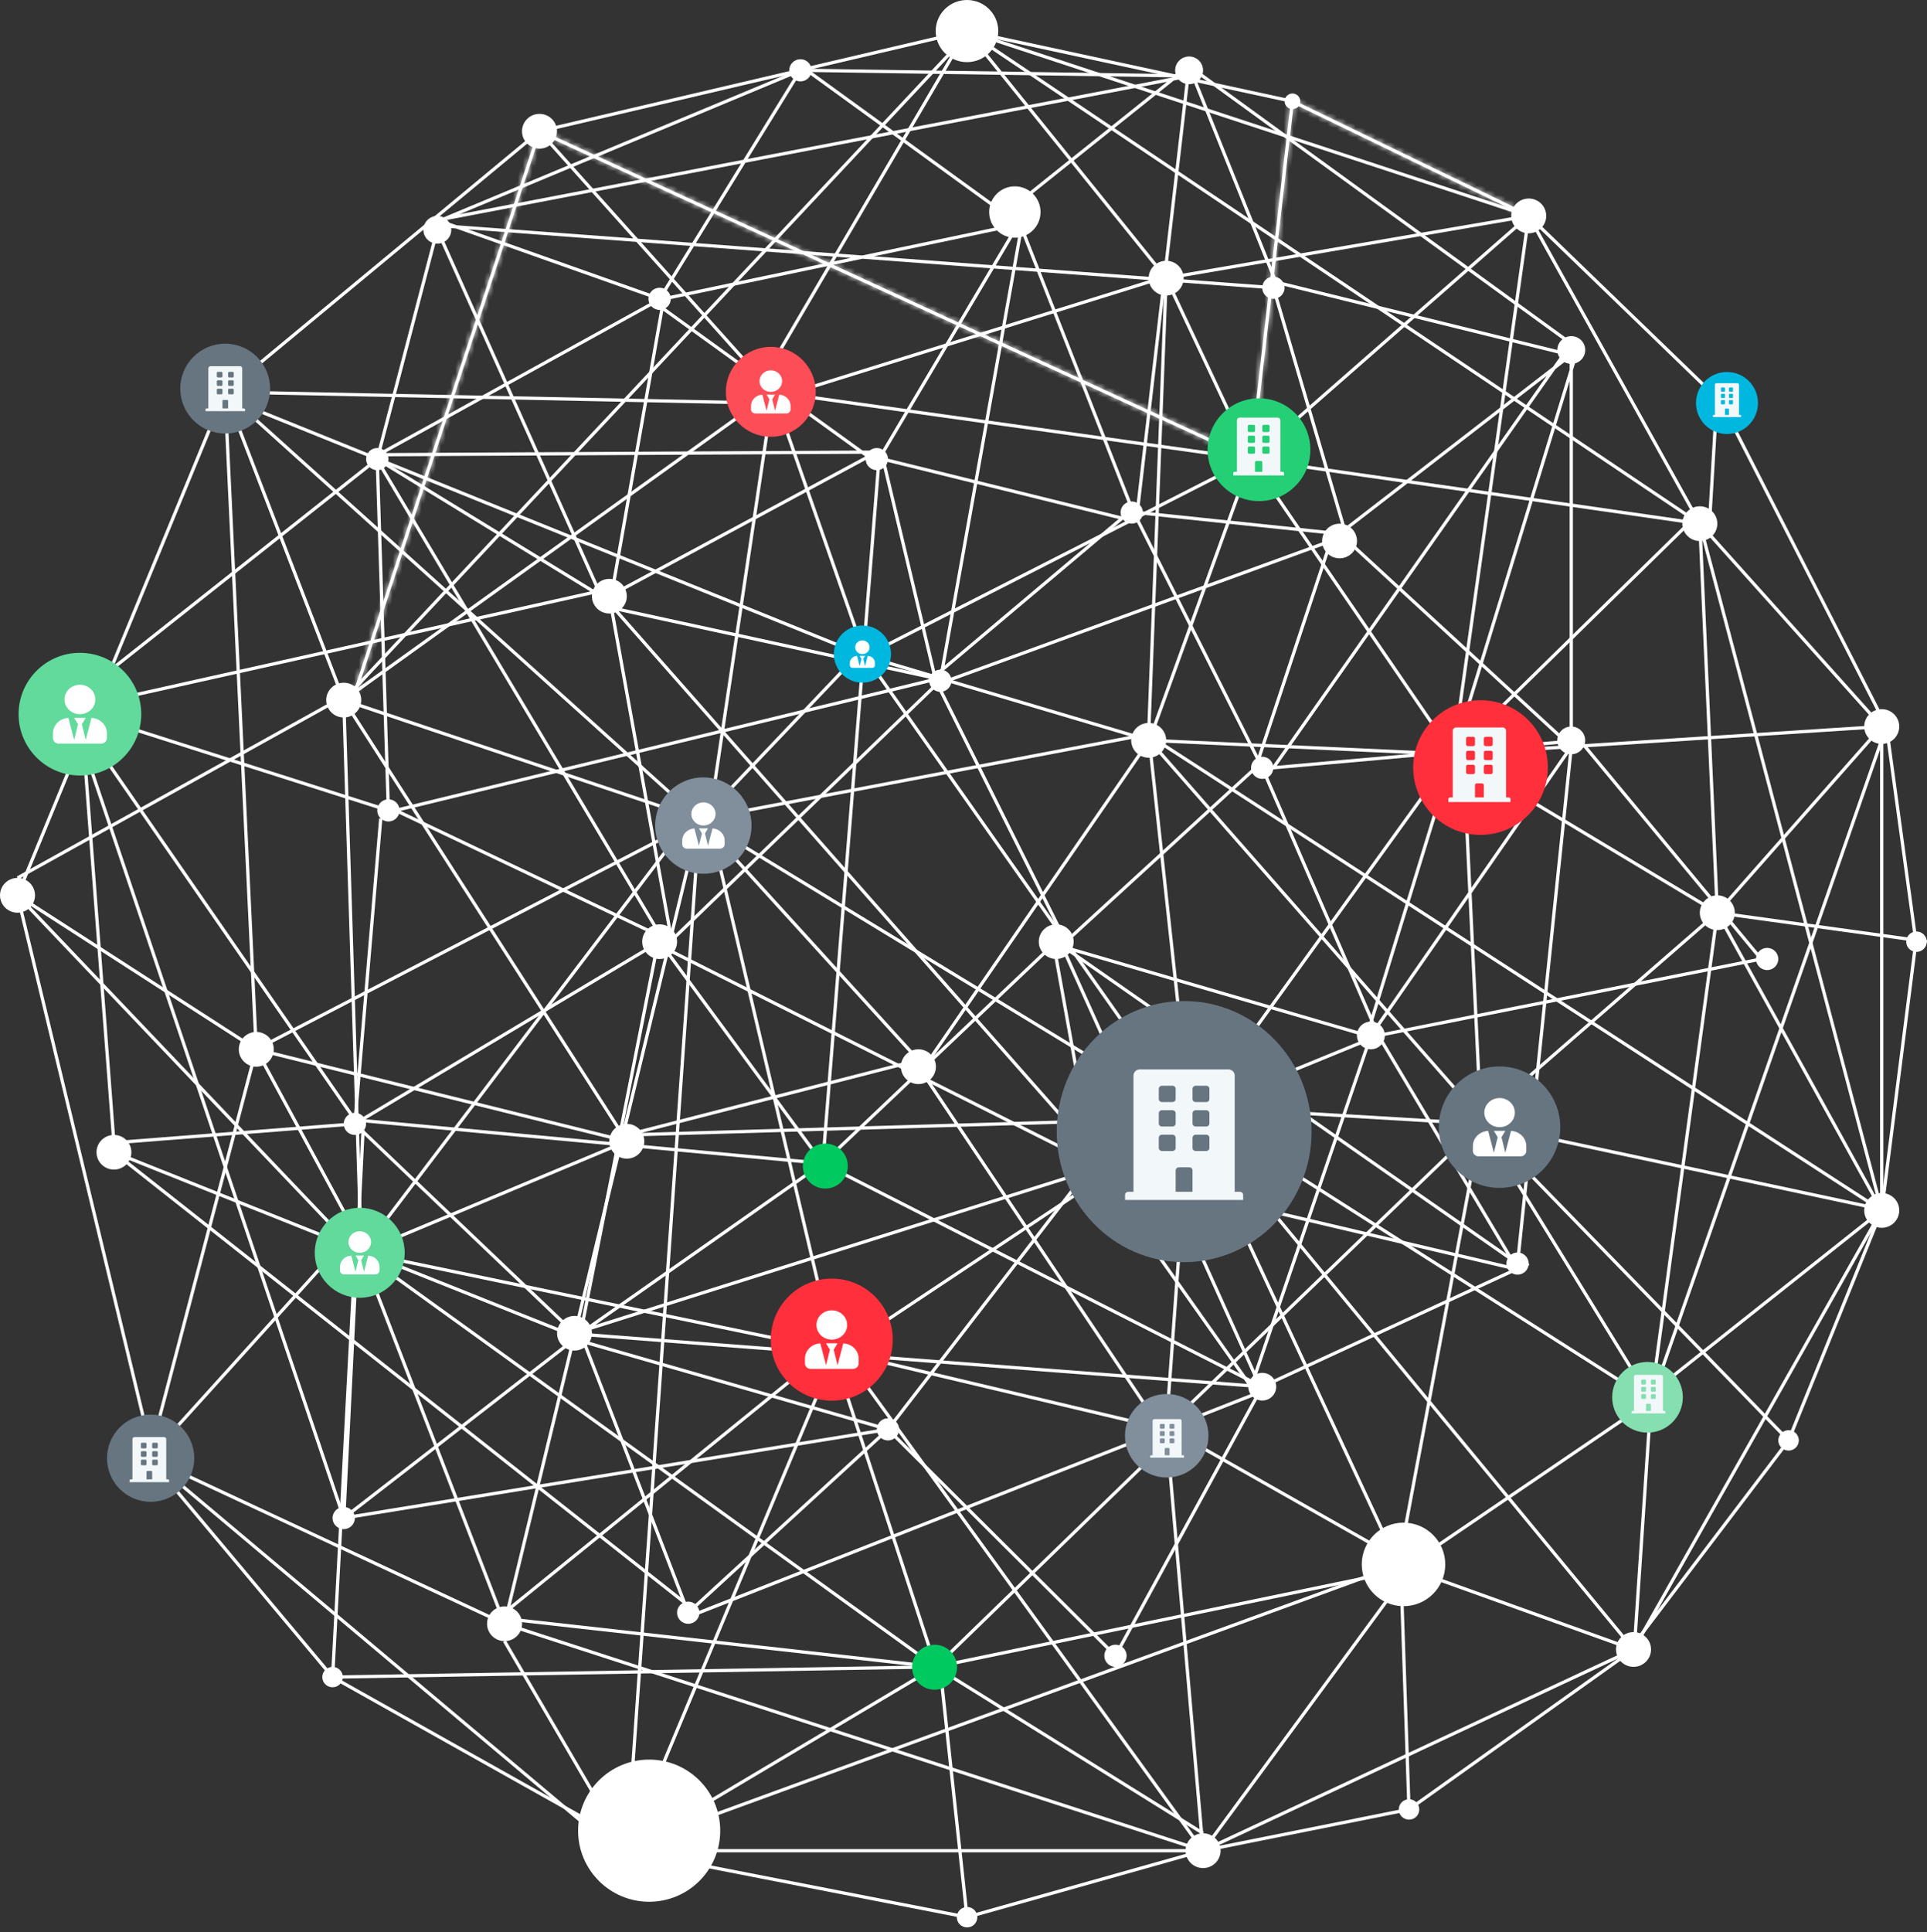 <svg width="400" height="401" viewBox="0 0 400 401" fill="none" xmlns="http://www.w3.org/2000/svg">
<rect x="0" y="0" width="400" height="401" fill="#333333" stroke="none"/>
<path d="M130.113 123.732C130.113 125.716 128.493 127.328 126.492 127.328C124.495 127.328 122.871 125.716 122.871 123.732C122.871 121.745 124.495 120.137 126.492 120.137C128.493 120.137 130.113 121.745 130.113 123.732Z" fill="white"/>
<path d="M140.546 195.432C140.546 197.415 138.923 199.027 136.925 199.027C134.924 199.027 133.305 197.415 133.305 195.432C133.305 193.444 134.924 191.836 136.925 191.836C138.923 191.836 140.546 193.444 140.546 195.432Z" fill="white"/>
<path d="M197.507 141.277C197.507 142.547 196.471 143.576 195.191 143.576C193.912 143.576 192.871 142.547 192.871 141.277C192.871 140.006 193.912 138.977 195.191 138.977C196.471 138.977 197.507 140.006 197.507 141.277Z" fill="white"/>
<path d="M213.96 44.666C213.96 46.653 212.341 48.261 210.339 48.261C208.342 48.261 206.719 46.653 206.719 44.666C206.719 42.682 208.342 41.074 210.339 41.074C212.341 41.074 213.96 42.682 213.96 44.666Z" fill="white"/>
<path d="M139.238 62.015C139.238 63.286 138.201 64.319 136.922 64.319C135.638 64.319 134.602 63.286 134.602 62.015C134.602 60.744 135.638 59.715 136.922 59.715C138.201 59.715 139.238 60.744 139.238 62.015Z" fill="white"/>
<path d="M82.941 168.187C82.941 169.458 81.904 170.487 80.625 170.487C79.341 170.487 78.305 169.458 78.305 168.187C78.305 166.916 79.341 165.883 80.625 165.883C81.904 165.883 82.941 166.916 82.941 168.187Z" fill="white"/>
<path d="M80.628 95.276C80.628 96.547 79.588 97.581 78.308 97.581C77.028 97.581 75.992 96.547 75.992 95.276C75.992 94.006 77.028 92.977 78.308 92.977C79.588 92.977 80.628 94.006 80.628 95.276Z" fill="white"/>
<path d="M229.226 241.433C229.226 242.708 228.189 243.737 226.91 243.737C225.63 243.737 224.594 242.708 224.594 241.433C224.594 240.162 225.63 239.133 226.91 239.133C228.189 239.133 229.226 240.162 229.226 241.433Z" fill="white"/>
<path d="M222.867 195.432C222.867 197.415 221.247 199.027 219.246 199.027C217.249 199.027 215.625 197.415 215.625 195.432C215.625 193.444 217.249 191.836 219.246 191.836C221.247 191.836 222.867 193.444 222.867 195.432Z" fill="white"/>
<path d="M122.874 276.693C122.874 278.677 121.255 280.289 119.254 280.289C117.256 280.289 115.633 278.677 115.633 276.693C115.633 274.71 117.256 273.098 119.254 273.098C121.255 273.098 122.874 274.71 122.874 276.693Z" fill="white"/>
<path d="M27.273 239.135C27.273 241.118 25.649 242.731 23.652 242.731C21.651 242.731 20.031 241.118 20.031 239.135C20.031 237.152 21.651 235.539 23.652 235.539C25.649 235.539 27.273 237.152 27.273 239.135Z" fill="white"/>
<path d="M18.312 147.186C18.312 149.169 16.692 150.777 14.691 150.777C12.69 150.777 11.07 149.169 11.07 147.186C11.07 145.198 12.69 143.59 14.691 143.59C16.692 143.59 18.312 145.198 18.312 147.186Z" fill="white"/>
<path d="M281.679 112.275C281.679 114.263 280.059 115.871 278.058 115.871C276.057 115.871 274.438 114.263 274.438 112.275C274.438 110.288 276.057 108.684 278.058 108.684C280.059 108.684 281.679 110.288 281.679 112.275Z" fill="white"/>
<path d="M75.984 233.245C75.984 234.516 74.947 235.545 73.664 235.545C72.384 235.545 71.348 234.516 71.348 233.245C71.348 231.974 72.384 230.945 73.664 230.945C74.947 230.945 75.984 231.974 75.984 233.245Z" fill="white"/>
<path d="M73.663 315.05C73.663 316.321 72.627 317.35 71.347 317.35C70.068 317.35 69.027 316.321 69.027 315.05C69.027 313.779 70.068 312.75 71.347 312.75C72.627 312.75 73.663 313.779 73.663 315.05Z" fill="white"/>
<path d="M173.097 241.433C173.097 242.708 172.057 243.737 170.777 243.737C169.497 243.737 168.461 242.708 168.461 241.433C168.461 240.162 169.497 239.133 170.777 239.133C172.057 239.133 173.097 240.162 173.097 241.433Z" fill="white"/>
<path d="M186.64 296.644C186.64 297.914 185.604 298.944 184.324 298.944C183.04 298.944 182.004 297.914 182.004 296.644C182.004 295.373 183.04 294.344 184.324 294.344C185.604 294.344 186.64 295.373 186.64 296.644Z" fill="white"/>
<path d="M184.327 95.276C184.327 96.547 183.291 97.581 182.007 97.581C180.728 97.581 179.691 96.547 179.691 95.276C179.691 94.006 180.728 92.977 182.007 92.977C183.291 92.977 184.327 94.006 184.327 95.276Z" fill="white"/>
<path d="M264.319 159.347C264.319 160.622 263.283 161.647 262.003 161.647C260.724 161.647 259.688 160.622 259.688 159.347C259.688 158.076 260.724 157.047 262.003 157.047C263.283 157.047 264.319 158.076 264.319 159.347Z" fill="white"/>
<path d="M237.238 106.37C237.238 107.641 236.201 108.674 234.922 108.674C233.638 108.674 232.602 107.641 232.602 106.37C232.602 105.099 233.638 104.07 234.922 104.07C236.201 104.07 237.238 105.099 237.238 106.37Z" fill="white"/>
<path d="M266.644 59.718C266.644 60.989 265.608 62.018 264.324 62.018C263.044 62.018 262.008 60.989 262.008 59.718C262.008 58.447 263.044 57.418 264.324 57.418C265.608 57.418 266.644 58.447 266.644 59.718Z" fill="white"/>
<path d="M168.464 14.593C168.464 15.86 167.428 16.893 166.148 16.893C164.869 16.893 163.828 15.86 163.828 14.593C163.828 13.318 164.869 12.289 166.148 12.289C167.428 12.289 168.464 13.318 168.464 14.593Z" fill="white"/>
<path d="M93.677 47.691C93.677 49.279 92.38 50.566 90.782 50.566C89.179 50.566 87.883 49.279 87.883 47.691C87.883 46.104 89.179 44.816 90.782 44.816C92.38 44.816 93.677 46.104 93.677 47.691Z" fill="white"/>
<path d="M287.458 214.891C287.458 216.478 286.162 217.766 284.559 217.766C282.96 217.766 281.664 216.478 281.664 214.891C281.664 213.303 282.96 212.016 284.559 212.016C286.162 212.016 287.458 213.303 287.458 214.891Z" fill="white"/>
<path d="M329.048 153.66C329.048 155.248 327.751 156.535 326.153 156.535C324.555 156.535 323.254 155.248 323.254 153.66C323.254 152.073 324.555 150.781 326.153 150.781C327.751 150.781 329.048 152.073 329.048 153.66Z" fill="white"/>
<path d="M329.059 72.637C329.059 74.228 327.763 75.516 326.164 75.516C324.566 75.516 323.27 74.228 323.27 72.637C323.27 71.049 324.566 69.762 326.164 69.762C327.763 69.762 329.059 71.049 329.059 72.637Z" fill="white"/>
<path d="M249.728 14.602C249.728 16.185 248.431 17.473 246.833 17.473C245.234 17.473 243.934 16.185 243.934 14.602C243.934 13.01 245.234 11.723 246.833 11.723C248.431 11.723 249.728 13.01 249.728 14.602Z" fill="white"/>
<path d="M264.911 287.793C264.911 289.381 263.615 290.664 262.016 290.664C260.418 290.664 259.117 289.381 259.117 287.793C259.117 286.202 260.418 284.914 262.016 284.914C263.615 284.914 264.911 286.202 264.911 287.793Z" fill="white"/>
<path d="M145.175 334.691C145.175 335.966 144.135 336.995 142.855 336.995C141.575 336.995 140.539 335.966 140.539 334.691C140.539 333.42 141.575 332.391 142.855 332.391C144.135 332.391 145.175 333.42 145.175 334.691Z" fill="white"/>
<path d="M317.324 262.237C317.324 263.508 316.283 264.537 315.008 264.537C313.724 264.537 312.688 263.508 312.688 262.237C312.688 260.967 313.724 259.938 315.008 259.938C316.283 259.938 317.324 260.967 317.324 262.237Z" fill="white"/>
<path d="M233.863 343.632C233.863 344.903 232.826 345.932 231.547 345.932C230.263 345.932 229.227 344.903 229.227 343.632C229.227 342.361 230.263 341.332 231.547 341.332C232.826 341.332 233.863 342.361 233.863 343.632Z" fill="white"/>
<path d="M369.132 199.027C369.132 200.298 368.096 201.327 366.816 201.327C365.537 201.327 364.496 200.298 364.496 199.027C364.496 197.756 365.537 196.723 366.816 196.723C368.096 196.723 369.132 197.756 369.132 199.027Z" fill="white"/>
<path d="M245.288 15.4L246.295 15.417L246.4 14.513L245.288 15.4ZM168.556 14.95L185.441 27.188L243.354 16.084L243.396 16.046L168.556 14.95ZM166.656 14.404L155.209 32.987L184.535 27.367L166.656 14.404ZM165.301 15.313L95.39 44.458L154.307 33.158L165.301 15.313ZM186.191 27.733L211.092 45.783L209.93 42.821L242.226 16.988L186.191 27.733ZM90.642 46.441L92.211 46.554L91.212 46.204L90.642 46.441ZM94.774 46.75L143.69 50.391L153.824 33.938L92.345 45.729L92.139 45.816L94.774 46.75ZM144.449 50.45L178.981 53.02L210.731 46.354L185.281 27.908L154.73 33.767L144.449 50.45ZM181.397 53.2L205.932 55.029L210.664 47.054L181.397 53.2ZM206.692 55.087L210.215 55.35L211.667 47.241L211.537 46.912L206.692 55.087ZM210.895 55.4L214.989 55.704L212.136 48.446L210.895 55.4ZM215.74 55.758L241.387 57.67L246.198 16.225L243.648 16.713L210.744 43.033L211.662 45.375L212.174 44.504L212.803 44.737L212.367 47.171L215.74 55.758ZM97.19 47.604L136.776 61.608L143.291 51.037L97.19 47.604ZM144.05 51.096L137.494 61.733L137.708 61.687L176.602 53.52L144.05 51.096ZM265.096 58.275L324.595 72.962L325.69 71.404L247.583 14.7L265.096 58.275ZM326.496 73.787V74.541L326.798 73.554L326.496 73.787ZM324.885 73.729L324.193 74.712L325.325 73.837L324.885 73.729ZM90.894 47.133L105.261 79.249L135.87 62.35L137.204 63.308L137.477 61.758L137.066 62.429L94.631 47.412L90.894 47.133ZM90.856 48.704L79.06 93.707L104.661 79.579L90.856 48.704ZM137.687 64.487L132.527 93.749L177.915 93.512L137.687 64.487ZM105.533 79.866L111.796 93.857L131.839 93.753L137.074 64.049L135.82 63.145L105.533 79.866ZM104.938 80.195L79.882 94.024L111.054 93.862L104.938 80.195ZM179.987 94.174L180.268 94.378L180.654 94.17L179.987 94.174ZM180.877 94.816L181.9 95.553L205.551 55.679L179.023 53.7L138.073 62.304L137.817 63.754L179.06 93.507L182.001 93.491L182.164 94.124L180.877 94.816ZM183.083 94.882L202.291 99.628L210.094 56.016L206.306 55.733L183.083 94.882ZM216.012 56.458L235.241 105.395L235.732 106.366V106.336L241.307 58.341L216.012 56.458ZM242.062 57.721L264.588 59.4L264.651 59.625L279.279 109.399L322.385 76.108L324.18 73.554L264.597 58.845L264.53 58.687L247.012 15.1L242.062 57.721ZM236.445 106.074L277.945 110.428L278.7 109.841L264.064 60.037L241.987 58.391L236.445 106.074ZM280.067 112.086L290.416 121.611L321.076 77.974L279.48 110.095L280.067 112.086ZM78.687 95.128L123.483 122.54L123.844 122.461L111.356 94.537L78.8 94.707L78.687 95.128ZM132.41 94.424L127.397 122.861L179.61 94.732L178.842 94.178L132.41 94.424ZM124.616 122.515L126.26 124.386L126.113 123.557L126.633 123.274L131.718 94.428L112.094 94.532L124.616 122.515ZM79.127 96.187L98.192 128.186L122.535 122.753L79.127 96.187ZM78.687 96.766L79.815 132.294L97.5 128.344L78.687 96.766ZM290.919 122.074L307.275 137.123L325.816 76.749V74.312L322.88 76.579L290.919 122.074ZM202.832 100.453L196.091 138.132L232.204 107.711L202.832 100.453ZM183.758 95.745L194.229 139.698L195.282 138.811L202.174 100.291L183.758 95.745ZM127.653 125.965L193.532 140.282L193.65 140.186L182.924 95.157L182.106 96.537L180.218 95.174L127.246 123.707L127.04 124.878L127.128 125.374L127.653 125.965ZM194.417 140.478L194.963 140.594L195.093 139.853L194.405 140.432L194.417 140.478ZM195.626 140.736L196.557 140.94L243.728 123.757L234.621 105.666L215.266 56.4L210.773 56.066L202.95 99.791L233.656 107.378L195.907 139.169L195.626 140.736ZM16.926 144.273L17.081 146.307L79.14 132.444L77.982 95.966L16.926 144.273ZM15.974 147.24L16.482 147.407L16.461 147.136L15.974 147.24ZM128.404 126.819L150.02 151.348L192.706 140.982L192.886 140.832L128.404 126.819ZM307.824 137.632L325.149 153.569L325.816 153.511V79.058L307.824 137.632ZM127.363 126.657L132.598 155.582L149.273 151.527L127.363 126.657ZM307.606 138.348L302.304 155.607L324.239 153.648L307.606 138.348ZM244.671 124.132L261.124 156.827L275.709 112.828L244.671 124.132ZM290.529 122.628L265.021 158.936L301.574 155.673L307.053 137.84L290.529 122.628ZM98.558 128.799L116.801 159.419L131.936 155.744L126.629 126.436L126.096 126.315L126.256 125.407L125.543 124.59L123.361 123.257L98.558 128.799ZM17.182 147.628L80.26 167.719L79.161 133.132L17.132 146.986L17.182 147.628ZM150.523 151.923L165.763 169.223L194.145 141.819L193.931 141.369L193.855 141.04L193.717 141.011L193.021 141.598L192.945 141.619L150.523 151.923ZM83.137 168.29L136.374 193.594L116.474 160.19L83.137 168.29ZM132.716 156.244L139.629 194.456L165.276 169.694L149.776 152.098L132.716 156.244ZM137.238 194.002L139.012 194.844L132.057 156.407L117.161 160.023L137.28 193.789L137.238 194.002ZM194.971 141.961L221.344 194.881L260.356 159.148L260.826 157.736L244.03 124.365L196.607 141.64L195.504 141.403L195.496 141.457L194.971 141.961ZM137.037 195.018L137.871 196.152L138.635 195.414L137.104 194.685L137.037 195.018ZM261.556 157.686L262.315 159.186L284.673 210.706L301.36 156.369L263.632 159.736L290.026 122.17L279.467 112.457L278.905 110.541L278.146 111.124L278.012 111.111L235.896 106.695L244.365 123.524L276.787 111.711L261.556 157.686ZM285.089 211.664L286.326 214.514L364.949 198.81L327.817 154.007L326.496 154.127V155.727L324.91 154.265L302.09 156.307L285.089 211.664ZM17.233 148.348L23.957 236.797L73.347 232.93L78.695 169.836L79.37 169.894L74.055 232.614L136.261 195.435L136.47 194.385L81.132 168.081L116.113 159.586L97.861 128.953L79.836 132.982L80.969 168.652L17.233 148.348ZM166.212 169.731L225.837 237.401L218.286 195.46L283.511 214.481L284.367 211.702L261.698 159.473L261.254 158.594L260.947 159.527L260.88 159.586L221.134 195.989L194.459 142.453L166.212 169.731ZM226.701 238.385L227.011 238.735L285.676 214.718L284.782 212.656L283.964 215.314L219.15 196.41L226.701 238.385ZM138.404 196.577L226.453 240.835L226.067 238.685L165.725 170.202L139.776 195.256L139.914 196.023L139.289 195.723L138.404 196.577ZM138.937 197.602L171.254 241.518L123.55 274.992L226.894 242.384L226.986 242.405L314.301 262.93L285.978 215.322L226.902 239.51L227.359 242.043L226.751 241.739L138.937 197.602ZM136.856 195.918L121.05 275.776L121.415 275.663L170.297 241.364L137.603 196.931L137.25 196.752L137.381 196.627L136.856 195.918ZM74.215 233.305L119.339 276.317L120.316 276.013L136.084 196.327L74.215 233.305ZM120.027 277.463L120.165 276.763L119.158 277.084L119.011 276.942L73.54 233.589L23.332 237.526L16.536 148.128L13.398 147.128L16.41 146.457L16.222 143.969L77.785 95.257L77.751 95.203L77.072 95.578L76.744 94.987L77.407 94.624L77.059 94.041L78.275 94.037L90.57 47.112L89.186 47.004L89.081 46.362L90.264 45.867L89.484 45.592L92.148 45.083L166.979 13.884L166.757 14.25L244.227 15.384L246.509 13.559L246.559 13.121L246.819 13.313L246.974 13.188L247.109 13.521L326.626 71.249L325.3 73.137L326.005 73.312L328.073 71.716L326.496 76.849V153.448L328.115 153.307L328.228 153.444L366.191 199.248L286.657 215.135L315.698 263.951L226.919 243.084L121.721 276.276L120.027 277.463Z" fill="white"/>
<path d="M277.78 235.856L314.732 261.63L325.693 156.232L284.878 215.048L277.78 235.856ZM15.789 149.357L71.106 313.251L74.999 234.931L15.789 149.357ZM119.329 278.305L72.612 314.501L182.797 296.555L119.329 278.305ZM70.984 315.767L71.018 315.096L14.375 147.29L14.979 146.995L75.691 234.739L71.731 314.33L119.187 277.564L119.355 277.614L184.202 296.259L226.926 240.868L259.596 287.063L276.979 236.118L219.292 195.869L170.38 242.293L182.126 95.258L182.805 95.308L171.198 240.585L219.225 195.002L277.201 235.452L284.291 214.706L325.886 154.765L326.507 154.99L315.29 262.847L277.554 236.518L259.81 288.538L226.906 242.01L184.462 297.034L184.311 296.988L71.5 315.367L70.984 315.767Z" fill="white"/>
<path d="M231.622 344.193L184.313 297.114L142.721 335.276L120.208 276.823L120.841 276.581L142.998 334.105L184.33 296.181L184.561 296.41L231.459 343.076L261.544 287.943L170.68 241.769L73.633 232.757L73.696 232.086L170.873 241.111L170.932 241.14L262.471 287.66L231.622 344.193Z" fill="white"/>
<path d="M141.824 332.794L23.434 239.396L23.773 238.816L117.758 276.358L261.947 287.449L317.176 261.924L317.461 262.533L262.073 288.132L261.985 288.124L117.599 277.024L117.553 277.003L25.682 240.304L142.243 332.265L141.824 332.794Z" fill="white"/>
<path d="M142.986 335.876L142.734 335.246L261.557 288.551L218.933 193.798L219.554 193.523L262.467 288.922L142.986 335.876Z" fill="white"/>
<path d="M151.679 170.493C151.679 174.055 148.767 176.942 145.185 176.942C141.598 176.942 138.691 174.055 138.691 170.493C138.691 166.93 141.598 164.047 145.185 164.047C148.767 164.047 151.679 166.93 151.679 170.493Z" fill="white"/>
<path d="M266.19 95.282C266.19 98.844 263.283 101.731 259.697 101.731C256.11 101.731 253.203 98.844 253.203 95.282C253.203 91.723 256.11 88.836 259.697 88.836C263.283 88.836 266.19 91.723 266.19 95.282Z" fill="white"/>
<path d="M74.986 145.296C74.986 147.291 73.362 148.904 71.352 148.904C69.343 148.904 67.715 147.291 67.715 145.296C67.715 143.304 69.343 141.688 71.352 141.688C73.362 141.688 74.986 143.304 74.986 145.296Z" fill="white"/>
<path d="M169.231 81.358C169.231 86.17 165.301 90.078 160.452 90.078C155.598 90.078 151.672 86.17 151.672 81.358C151.672 76.541 155.598 72.633 160.452 72.633C165.301 72.633 169.231 76.541 169.231 81.358Z" fill="white"/>
<path d="M255.618 230.943C255.618 235.756 251.688 239.66 246.839 239.66C241.985 239.66 238.055 235.756 238.055 230.943C238.055 226.127 241.985 222.223 246.839 222.223C251.688 222.223 255.618 226.127 255.618 230.943Z" fill="white"/>
<path d="M83.763 259.94C83.763 264.752 79.832 268.66 74.979 268.66C70.13 268.66 66.199 264.752 66.199 259.94C66.199 255.123 70.13 251.215 74.979 251.215C79.832 251.215 83.763 255.123 83.763 259.94Z" fill="white"/>
<path d="M53.186 81.352C53.186 84.91 50.279 87.798 46.693 87.798C43.106 87.798 40.199 84.91 40.199 81.352C40.199 77.79 43.106 74.902 46.693 74.902C50.279 74.902 53.186 77.79 53.186 81.352Z" fill="white"/>
<path d="M179.585 280.29C179.585 283.848 176.678 286.735 173.091 286.735C169.505 286.735 166.598 283.848 166.598 280.29C166.598 276.727 169.505 273.84 173.091 273.84C176.678 273.84 179.585 276.727 179.585 280.29Z" fill="white"/>
<path d="M207.214 6.446C207.214 10.008 204.307 12.896 200.72 12.896C197.134 12.896 194.227 10.008 194.227 6.446C194.227 2.887 197.134 0 200.72 0C204.307 0 207.214 2.887 207.214 6.446Z" fill="white"/>
<path d="M136.608 384.09C136.608 387.653 133.701 390.54 130.115 390.54C126.528 390.54 123.621 387.653 123.621 384.09C123.621 380.528 126.528 377.641 130.115 377.641C133.701 377.641 136.608 380.528 136.608 384.09Z" fill="white"/>
<path d="M307.42 156.534C307.42 159.705 304.832 162.276 301.64 162.276C298.448 162.276 295.859 159.705 295.859 156.534C295.859 153.363 298.448 150.797 301.64 150.797C304.832 150.797 307.42 153.363 307.42 156.534Z" fill="white"/>
<path d="M297.296 325.942C297.296 329.504 294.393 332.392 290.802 332.392C287.22 332.392 284.309 329.504 284.309 325.942C284.309 322.384 287.22 319.496 290.802 319.496C294.393 319.496 297.296 322.384 297.296 325.942Z" fill="white"/>
<path d="M133.743 236.854C133.743 238.846 132.12 240.463 130.11 240.463C128.104 240.463 126.477 238.846 126.477 236.854C126.477 234.859 128.104 233.246 130.11 233.246C132.12 233.246 133.743 234.859 133.743 236.854Z" fill="white"/>
<path d="M56.833 217.772C56.833 219.764 55.205 221.381 53.2 221.381C51.194 221.381 49.566 219.764 49.566 217.772C49.566 215.781 51.194 214.164 53.2 214.164C55.205 214.164 56.833 215.781 56.833 217.772Z" fill="white"/>
<path d="M7.267 185.811C7.267 187.803 5.639 189.42 3.633 189.42C1.624 189.42 0 187.803 0 185.811C0 183.816 1.624 182.203 3.633 182.203C5.639 182.203 7.267 183.816 7.267 185.811Z" fill="white"/>
<path d="M115.622 27.241C115.622 29.237 113.994 30.849 111.989 30.849C109.983 30.849 108.355 29.237 108.355 27.241C108.355 25.249 109.983 23.633 111.989 23.633C113.994 23.633 115.622 25.249 115.622 27.241Z" fill="white"/>
<path d="M34.525 302.554C34.525 304.545 32.897 306.162 30.891 306.162C28.886 306.162 27.258 304.545 27.258 302.554C27.258 300.562 28.886 298.945 30.891 298.945C32.897 298.945 34.525 300.562 34.525 302.554Z" fill="white"/>
<path d="M183.231 136.151C183.231 138.143 181.604 139.759 179.598 139.759C177.593 139.759 175.965 138.143 175.965 136.151C175.965 134.16 177.593 132.543 179.598 132.543C181.604 132.543 183.231 134.16 183.231 136.151Z" fill="white"/>
<path d="M194.279 221.378C194.279 223.37 192.651 224.986 190.641 224.986C188.636 224.986 187.008 223.37 187.008 221.378C187.008 219.382 188.636 217.766 190.641 217.766C192.651 217.766 194.279 219.382 194.279 221.378Z" fill="white"/>
<path d="M245.7 57.725C245.7 59.721 244.077 61.334 242.071 61.334C240.061 61.334 238.434 59.721 238.434 57.725C238.434 55.734 240.061 54.117 242.071 54.117C244.077 54.117 245.7 55.734 245.7 57.725Z" fill="white"/>
<path d="M108.372 336.991C108.372 338.983 106.745 340.595 104.739 340.595C102.729 340.595 101.102 338.983 101.102 336.991C101.102 334.995 102.729 333.383 104.739 333.383C106.745 333.383 108.372 334.995 108.372 336.991Z" fill="white"/>
<path d="M197.86 345.929C197.86 347.924 196.233 349.537 194.227 349.537C192.222 349.537 190.594 347.924 190.594 345.929C190.594 343.937 192.222 342.32 194.227 342.32C196.233 342.32 197.86 343.937 197.86 345.929Z" fill="white"/>
<path d="M253.369 384.085C253.369 386.076 251.736 387.693 249.731 387.693C247.726 387.693 246.098 386.076 246.098 384.085C246.098 382.093 247.726 380.477 249.731 380.477C251.736 380.477 253.369 382.093 253.369 384.085Z" fill="white"/>
<path d="M247.117 296.646C247.117 299.416 244.856 301.666 242.067 301.666C239.273 301.666 237.008 299.416 237.008 296.646C237.008 293.871 239.273 291.625 242.067 291.625C244.856 291.625 247.117 293.871 247.117 296.646Z" fill="white"/>
<path d="M311.056 233.237C311.056 235.229 309.428 236.845 307.423 236.845C305.413 236.845 303.785 235.229 303.785 233.237C303.785 231.241 305.413 229.629 307.423 229.629C309.428 229.629 311.056 231.241 311.056 233.237Z" fill="white"/>
<path d="M242.071 153.647C242.071 155.639 240.444 157.255 238.438 157.255C236.433 157.255 234.805 155.639 234.805 153.647C234.805 151.656 236.433 150.039 238.438 150.039C240.444 150.039 242.071 151.656 242.071 153.647Z" fill="white"/>
<path d="M320.962 44.807C320.962 46.799 319.338 48.416 317.329 48.416C315.319 48.416 313.695 46.799 313.695 44.807C313.695 42.812 315.319 41.199 317.329 41.199C319.338 41.199 320.962 42.812 320.962 44.807Z" fill="white"/>
<path d="M346.353 290.675C346.353 292.67 344.725 294.287 342.715 294.287C340.71 294.287 339.082 292.67 339.082 290.675C339.082 288.683 340.71 287.066 342.715 287.066C344.725 287.066 346.353 288.683 346.353 290.675Z" fill="white"/>
<path d="M394.24 251.206C394.24 253.202 392.612 254.814 390.602 254.814C388.597 254.814 386.969 253.202 386.969 251.206C386.969 249.214 388.597 247.598 390.602 247.598C392.612 247.598 394.24 249.214 394.24 251.206Z" fill="white"/>
<path d="M342.716 342.323C342.716 344.315 341.088 345.931 339.079 345.931C337.069 345.931 335.445 344.315 335.445 342.323C335.445 340.331 337.069 338.715 339.079 338.715C341.088 338.715 342.716 340.331 342.716 342.323Z" fill="white"/>
<path d="M360.107 189.429C360.107 191.42 358.479 193.033 356.473 193.033C354.468 193.033 352.84 191.42 352.84 189.429C352.84 187.433 354.468 185.82 356.473 185.82C358.479 185.82 360.107 187.433 360.107 189.429Z" fill="white"/>
<path d="M394.24 150.784C394.24 152.776 392.612 154.393 390.602 154.393C388.597 154.393 386.969 152.776 386.969 150.784C386.969 148.788 388.597 147.172 390.602 147.172C392.612 147.172 394.24 148.788 394.24 150.784Z" fill="white"/>
<path d="M356.478 108.682C356.478 110.674 354.85 112.287 352.845 112.287C350.835 112.287 349.207 110.674 349.207 108.682C349.207 106.687 350.835 105.074 352.845 105.074C354.85 105.074 356.478 106.687 356.478 108.682Z" fill="white"/>
<path d="M145.424 170.722L144.934 170.255L179.44 133.973L179.935 134.435L145.424 170.722Z" fill="white"/>
<path d="M3.8 182.504L3.469 181.917L73.002 143.297L73.334 143.884L3.8 182.504Z" fill="white"/>
<path d="M71.614 145.025L143.753 169.208L47.528 82.551L71.614 145.025ZM145.078 170.363L71.094 145.563L71.035 145.417L46.387 81.476L46.932 81.106L145.414 169.796L145.078 170.363Z" fill="white"/>
<path d="M30.573 299.025L3.102 185.077L52.819 217.135L46.342 81.012L46.703 81.02L156.854 83.274L156.842 83.949L47.055 81.699L53.561 218.414L4.154 186.564L31.232 298.867L30.573 299.025Z" fill="white"/>
<path d="M127.83 384.463L127.679 384.333L30.418 302.58L71.099 257.598L71.603 258.048L31.387 302.514L127.964 383.696L290.153 324.472L290.388 325.105L127.83 384.463Z" fill="white"/>
<path d="M104.936 334.942L104.508 334.417L170.559 280.852L170.987 281.377L104.936 334.942Z" fill="white"/>
<path d="M242.375 297.059L173.018 280.614L74.914 260.26L75.052 259.601L173.165 279.959L241.759 296.218L246.495 230.91L247.17 230.96L242.375 297.059Z" fill="white"/>
<path d="M172.772 280.371L146.902 170.56L147.561 170.41L173.43 280.221L172.772 280.371Z" fill="white"/>
<path d="M307.778 233.603L246.529 229.953L246.496 229.67L238.098 152.379L238.769 152.309L247.142 229.32L307.065 232.887L303.445 157.284L304.124 157.25L307.778 233.603Z" fill="white"/>
<path d="M129.988 384.553L104.438 340.771L105.021 340.434L130.231 383.624L194.236 345.542L194.412 345.654L249.91 380.195L249.553 380.766L194.228 346.333L129.988 384.553Z" fill="white"/>
<path d="M194.249 346.273L194.194 346.269L104.262 336.207L104.337 335.536L194.215 345.59L290.314 325.694L246.814 232.225L247.431 231.941L291.288 326.178L290.868 326.265L194.249 346.273Z" fill="white"/>
<path d="M146.11 170.213L247.033 231.637L301.318 156.405L316.923 45.223L242.398 58.011L238.765 152.626L146.11 170.213ZM71.732 146.509L75.297 258.974L112.472 209.988L71.732 146.509ZM112.858 210.592L76.019 259.141L129.612 236.7L112.858 210.592ZM74.681 260.904L70.977 144.08L112.904 209.413L142.674 170.18L142.804 170.155L238.107 152.063L241.743 57.44L317.724 44.402L301.964 156.663L301.918 156.73L247.218 232.541L246.949 232.375L147.016 171.555L191.28 220.196L130.203 235.871L130.031 235.221L190.026 219.825L145.061 170.413L143.06 170.796L113.294 210.017L130.618 237.008L130.245 237.162L75.205 260.212L74.681 260.904Z" fill="white"/>
<path d="M249.9 384.425H133.305V383.75H249.556L292.204 325.738L292.754 326.138L249.9 384.425Z" fill="white"/>
<path d="M339.635 341.357L338.956 341.311L342.316 291.345L290.984 326.22L290.598 325.661L343.087 290.008L339.635 341.357Z" fill="white"/>
<path d="M342.533 290.955L246.652 229.914L247.017 229.348L341.657 289.597L306.722 232.743L307.49 232.91L391.65 250.881L391.508 251.539L308.123 233.735L343.003 290.497L342.533 290.955Z" fill="white"/>
<path d="M194.262 346.373L194.031 346.207L75.712 260.879L105.348 337.653L104.585 337.294L30.5 302.741L30.576 302.474L52.951 217.371L53.274 217.45L130.194 236.529L130.03 237.179L53.437 218.184L31.301 302.374L104.111 336.332L74.256 259L194.199 345.494L242.196 298.903L190.365 221.575L190.931 221.2L243.068 298.995L194.262 346.373Z" fill="white"/>
<path d="M157.142 81.528L156.555 81.19L200.034 6.958L112.073 27.582L111.918 26.928L201.414 5.945L157.142 81.528Z" fill="white"/>
<path d="M201.704 7.12L242.36 57.536L242.373 57.574L259.811 94.727L316.651 44.94L201.704 7.12ZM238.48 153.972L179.329 136.418L179.27 136.256L159.953 80.94L259.123 94.856L241.777 57.894L199.745 5.762L317.989 44.669L260.109 95.365L260.268 95.698L160.96 81.761L179.853 135.868L238.673 153.33L238.48 153.972Z" fill="white"/>
<path d="M161.01 82.981L160.809 82.339L240.917 57.406L241.118 58.048L161.01 82.981Z" fill="white"/>
<path d="M246.844 232.275L179.371 136.422L47.07 82.965L47.33 82.34L179.811 135.872L179.87 135.956L247.398 231.892L246.844 232.275Z" fill="white"/>
<path d="M147.574 170.095L146.902 169.999L160.129 81.309L160.8 81.409L147.574 170.095Z" fill="white"/>
<path d="M239.048 153.334L300.972 156.159L259.787 96.014L239.048 153.334ZM239.35 154.021L307.453 231.604L355.899 189.475L301.534 156.859L239.35 154.021ZM307.386 232.553L307.163 232.299L238.607 154.2L193.144 220.195L192.586 219.812L238.146 153.675L237.798 153.28L238.339 153.3L259.598 94.543L301.685 156L352.602 106.126L353.076 106.609L302.184 156.463L357.044 189.375L307.386 232.553Z" fill="white"/>
<path d="M339.365 342.486L338.777 342.157L389.447 252.549L343.144 289.266L342.72 288.741L390.382 250.945L390.89 251.374L339.365 342.486Z" fill="white"/>
<path d="M301.655 156.866L301.613 156.191L390.577 150.441L390.619 151.112L301.655 156.866Z" fill="white"/>
<path d="M242.626 296.146L290.233 323.137L306.89 234.226L242.626 296.146ZM249.753 384.453L249.623 384.412L104.323 337.216L104.398 336.916L144.673 170.694L53.653 217.918L76.28 259.784L75.68 260.097L52.73 217.639L145.683 169.406L105.132 336.771L249.707 383.728L338.192 342.371L289.88 325.021L290.098 323.837L241.506 296.284L241.829 295.975L307.943 232.268L290.854 323.492L292.649 324.504L292.313 325.092L290.723 324.192L290.652 324.579L339.962 342.287L249.753 384.453Z" fill="white"/>
<path d="M173.283 281.577L172.906 281.022L245.946 232.461L130.119 235.881L130.098 235.206L248.283 231.715L173.283 281.577Z" fill="white"/>
<path d="M356.811 189.335L390.261 249.901V150.906L353.225 109.607L356.811 189.335ZM390.307 251.38L356.14 189.522L356.136 189.443L352.516 108.969L259.756 95.632L179.744 136.448L179.438 135.848L259.638 94.936L352.214 108.244L317.023 44.974L317.556 44.57L356.711 82.411L356.241 82.895L318.726 46.637L353.057 108.365L353.166 108.382L353.174 108.54L390.94 150.652V251.213L390.307 251.38Z" fill="white"/>
<path d="M250.178 385.275L249.457 384.284L174.336 280.489L174.885 280.098L249.289 382.892L241.734 296.239L242.409 296.181L250.178 385.275Z" fill="white"/>
<path d="M146.198 65.951L73.951 143.012L159.949 81.304L146.198 65.951ZM74.165 260.389L3.23 185.899L46.412 81.154L46.479 81.104L112.027 26.788L112.245 27.034L146.207 64.951L199.149 8.48L199.649 8.939L146.66 65.459L160.956 81.417L160.649 81.634L71.547 145.57L71.098 145.066L145.745 65.446L111.96 27.722L46.978 81.567L4.027 185.753L74.66 259.927L74.165 260.389Z" fill="white"/>
<path d="M356.73 189.653L356.223 189.208L390.352 150.559L390.859 151.004L356.73 189.653Z" fill="white"/>
<path d="M391.156 251.98L390.418 251.505L237.869 152.627L238.238 152.065L390.053 250.459L352.547 108.886L200.535 6.729L200.799 6.121L268.353 20.704L268.21 21.363L202.377 7.15L353.138 108.474L353.168 108.595L391.156 251.98Z" fill="white"/>
<path d="M358.112 82.652C358.112 83.548 357.382 84.273 356.48 84.273C355.578 84.273 354.848 83.548 354.848 82.652C354.848 81.756 355.578 81.031 356.48 81.031C357.382 81.031 358.112 81.756 358.112 82.652Z" fill="white"/>
<path d="M355.183 108.694L354.508 108.653L356.14 81.012L356.82 81.049L355.183 108.694Z" fill="white"/>
<path d="M202.872 397.89C202.872 399.057 201.915 400.007 200.741 400.007C199.562 400.007 198.609 399.057 198.609 397.89C198.609 396.72 199.562 395.77 200.741 395.77C201.915 395.77 202.872 396.72 202.872 397.89Z" fill="white"/>
<path d="M71.161 348.054C71.161 349.225 70.209 350.171 69.03 350.171C67.855 350.171 66.898 349.225 66.898 348.054C66.898 346.887 67.855 345.938 69.03 345.938C70.209 345.938 71.161 346.887 71.161 348.054Z" fill="white"/>
<path d="M294.61 375.527C294.61 376.694 293.658 377.644 292.479 377.644C291.3 377.644 290.348 376.694 290.348 375.527C290.348 374.356 291.3 373.406 292.479 373.406C293.658 373.406 294.61 374.356 294.61 375.527Z" fill="white"/>
<path d="M69.333 348.931L30.648 302.773L31.169 302.34L68.746 347.176L73.335 261.586L74.01 261.619L69.333 348.931Z" fill="white"/>
<path d="M200.73 398.229L200.65 398.212L130.039 384.412L130.169 383.754L200.705 397.533L249.629 383.758L292.127 375.246L290.453 325.947L291.128 325.926L292.823 375.796L249.789 384.412L200.73 398.229Z" fill="white"/>
<path d="M200.394 397.921L194.852 346.559L195.531 346.488L201.069 397.846L200.394 397.921Z" fill="white"/>
<path d="M173.059 282.276L146.237 346.412L193.769 345.608L173.059 282.276ZM133.04 347.312L130.595 382.058L145.214 347.104L133.04 347.312ZM130.427 384.22L129.773 384.07L132.361 347.321L69.04 348.391L69.027 347.716L132.407 346.646L144.845 170.027L145.52 170.073L133.091 346.633L145.499 346.425L173.139 280.33L194.696 346.267L145.956 347.092L130.427 384.22Z" fill="white"/>
<path d="M292.684 375.783L292.289 375.233L338.592 342.246L245.836 229.831L246.364 229.406L339.573 342.375L339.28 342.584L292.684 375.783Z" fill="white"/>
<path d="M373.395 298.933C373.395 300.104 372.443 301.05 371.264 301.05C370.085 301.05 369.133 300.104 369.133 298.933C369.133 297.766 370.085 296.816 371.264 296.816C372.443 296.816 373.395 297.766 373.395 298.933Z" fill="white"/>
<path d="M399.95 195.437C399.95 196.604 398.994 197.554 397.819 197.554C396.64 197.554 395.688 196.604 395.688 195.437C395.688 194.266 396.64 193.316 397.819 193.316C398.994 193.316 399.95 194.266 399.95 195.437Z" fill="white"/>
<path d="M371.382 299.552L307.172 233.473L307.658 233.007L371.143 298.335L390.267 251.127L397.361 195.391L398.036 195.474L390.93 251.298L390.917 251.34L371.382 299.552Z" fill="white"/>
<path d="M356.767 189.803L343.503 287.381L376.634 192.545L356.767 189.803ZM343.037 290.777L342.379 290.623L356.184 189.045L376.86 191.899L391.215 150.808L356.515 82.8L357.12 82.492L391.949 150.758L391.899 150.895L377.544 191.995L399.999 195.095L399.902 195.761L377.318 192.641L343.037 290.777Z" fill="white"/>
<path d="M339.354 341.536L338.809 341.132L370.996 298.75L371.541 299.154L339.354 341.536Z" fill="white"/>
<path d="M397.372 195.482L391.246 150.838L391.917 150.746L398.043 195.391L397.372 195.482Z" fill="white"/>
<path d="M131.455 383.47L68.856 348.341L69.187 347.754L131.786 382.882L131.455 383.47Z" fill="white"/>
<path d="M269.916 21.023C269.916 21.919 269.186 22.644 268.284 22.644C267.382 22.644 266.652 21.919 266.652 21.023C266.652 20.131 267.382 19.402 268.284 19.402C269.186 19.402 269.916 20.131 269.916 21.023Z" fill="white"/>
<mask id="path-120-inside-1" fill="white">
<path d="M72.872 147.28L72.231 147.072L111.788 26.79L259.408 94.785L267.99 20.523L317.464 44.511L317.166 45.115L268.556 21.544L259.974 95.789L259.55 95.589L112.199 27.719L72.872 147.28Z"/>
</mask>
<path d="M72.872 147.28L72.231 147.072L111.788 26.79L259.408 94.785L267.99 20.523L317.464 44.511L317.166 45.115L268.556 21.544L259.974 95.789L259.55 95.589L112.199 27.719L72.872 147.28Z" fill="white"/>
<path d="M72.872 147.28L72.564 148.231L73.511 148.539L73.822 147.592L72.872 147.28ZM72.231 147.072L71.281 146.759L70.967 147.713L71.922 148.023L72.231 147.072ZM111.788 26.79L112.206 25.882L111.188 25.413L110.838 26.478L111.788 26.79ZM259.408 94.785L258.989 95.693L260.242 96.27L260.401 94.9L259.408 94.785ZM267.99 20.523L268.426 19.624L267.158 19.009L266.997 20.409L267.99 20.523ZM317.464 44.511L318.361 44.953L318.806 44.05L317.9 43.611L317.464 44.511ZM317.166 45.115L316.73 46.015L317.624 46.448L318.063 45.557L317.166 45.115ZM268.556 21.544L268.993 20.645L267.725 20.03L267.563 21.429L268.556 21.544ZM259.974 95.789L259.547 96.693L260.807 97.288L260.967 95.904L259.974 95.789ZM259.55 95.589L259.977 94.685L259.968 94.681L259.55 95.589ZM112.199 27.719L112.617 26.811L111.599 26.342L111.249 27.407L112.199 27.719ZM73.181 146.329L72.539 146.121L71.922 148.023L72.564 148.231L73.181 146.329ZM73.18 147.384L112.738 27.102L110.838 26.478L71.281 146.759L73.18 147.384ZM111.369 27.698L258.989 95.693L259.826 93.877L112.206 25.882L111.369 27.698ZM260.401 94.9L268.983 20.638L266.997 20.409L258.414 94.67L260.401 94.9ZM267.554 21.423L317.028 45.41L317.9 43.611L268.426 19.624L267.554 21.423ZM316.567 44.068L316.269 44.673L318.063 45.557L318.361 44.953L316.567 44.068ZM317.602 44.215L268.993 20.645L268.12 22.444L316.73 46.015L317.602 44.215ZM267.563 21.429L258.98 95.674L260.967 95.904L269.55 21.659L267.563 21.429ZM260.401 94.885L259.977 94.685L259.123 96.493L259.547 96.693L260.401 94.885ZM259.968 94.681L112.617 26.811L111.78 28.628L259.132 96.497L259.968 94.681ZM111.249 27.407L71.922 146.968L73.822 147.592L113.149 28.032L111.249 27.407Z" fill="white" mask="url(#path-120-inside-1)"/>
<ellipse cx="245.799" cy="234.847" rx="26.451" ry="27.097" fill="#677580"/>
<path d="M257.391 247.344H256.296V223.212C256.296 222.51 255.708 221.941 254.983 221.941H236.596C235.87 221.941 235.282 222.51 235.282 223.212V247.344H234.188C233.825 247.344 233.531 247.629 233.531 247.98V249.038H258.047V247.98C258.047 247.629 257.753 247.344 257.391 247.344ZM240.536 225.964C240.536 225.613 240.83 225.328 241.192 225.328H243.381C243.744 225.328 244.038 225.613 244.038 225.964V228.08C244.038 228.431 243.744 228.716 243.381 228.716H241.192C240.83 228.716 240.536 228.431 240.536 228.08V225.964ZM240.536 231.044C240.536 230.693 240.83 230.409 241.192 230.409H243.381C243.744 230.409 244.038 230.693 244.038 231.044V233.161C244.038 233.512 243.744 233.796 243.381 233.796H241.192C240.83 233.796 240.536 233.512 240.536 233.161V231.044ZM243.381 238.877H241.192C240.83 238.877 240.536 238.592 240.536 238.242V236.125C240.536 235.774 240.83 235.49 241.192 235.49H243.381C243.744 235.49 244.038 235.774 244.038 236.125V238.242C244.038 238.592 243.744 238.877 243.381 238.877ZM247.54 247.344H244.038V242.899C244.038 242.548 244.332 242.264 244.695 242.264H246.884C247.246 242.264 247.54 242.548 247.54 242.899V247.344ZM251.043 238.242C251.043 238.592 250.749 238.877 250.386 238.877H248.197C247.834 238.877 247.54 238.592 247.54 238.242V236.125C247.54 235.774 247.834 235.49 248.197 235.49H250.386C250.749 235.49 251.043 235.774 251.043 236.125V238.242ZM251.043 233.161C251.043 233.512 250.749 233.796 250.386 233.796H248.197C247.834 233.796 247.54 233.512 247.54 233.161V231.044C247.54 230.693 247.834 230.409 248.197 230.409H250.386C250.749 230.409 251.043 230.693 251.043 231.044V233.161ZM251.043 228.08C251.043 228.431 250.749 228.716 250.386 228.716H248.197C247.834 228.716 247.54 228.431 247.54 228.08V225.964C247.54 225.613 247.834 225.328 248.197 225.328H250.386C250.749 225.328 251.043 225.613 251.043 225.964V228.08Z" fill="#F2F7FA"/>
<ellipse cx="291.335" cy="324.674" rx="8.667" ry="8.667" fill="white"/>
<g clip-path="url(#clip0)">
<path d="M291.348 324.672C292.552 324.672 293.527 323.741 293.527 322.592C293.527 321.443 292.552 320.512 291.348 320.512C290.145 320.512 289.169 321.443 289.169 322.592C289.169 323.741 290.145 324.672 291.348 324.672ZM292.979 325.201L292.166 328.312L291.621 326.102L292.166 325.192H290.531L291.076 326.102L290.531 328.312L289.718 325.201C288.504 325.257 287.535 326.204 287.535 327.376V328.052C287.535 328.482 287.901 328.832 288.352 328.832H294.345C294.796 328.832 295.162 328.482 295.162 328.052V327.376C295.162 326.204 294.193 325.257 292.979 325.201Z" fill="white"/>
</g>
<ellipse cx="16.59" cy="148.215" rx="12.731" ry="12.731" fill="#61DA9B"/>
<g clip-path="url(#clip1)">
<path d="M16.59 148.216C18.358 148.216 19.791 146.848 19.791 145.161C19.791 143.473 18.358 142.105 16.59 142.105C14.822 142.105 13.389 143.473 13.389 145.161C13.389 146.848 14.822 148.216 16.59 148.216ZM18.985 148.994L17.79 153.563L16.99 150.317L17.79 148.98H15.389L16.19 150.317L15.389 153.563L14.194 148.994C12.411 149.076 10.988 150.467 10.988 152.188V153.181C10.988 153.814 11.526 154.327 12.189 154.327H20.991C21.654 154.327 22.191 153.814 22.191 153.181V152.188C22.191 150.467 20.768 149.076 18.985 148.994Z" fill="white"/>
</g>
<ellipse cx="74.673" cy="260.001" rx="9.333" ry="9.333" fill="#61DA9B"/>
<g clip-path="url(#clip2)">
<path d="M74.673 260.011C75.969 260.011 77.02 259.008 77.02 257.771C77.02 256.534 75.969 255.531 74.673 255.531C73.377 255.531 72.326 256.534 72.326 257.771C72.326 259.008 73.377 260.011 74.673 260.011ZM76.429 260.582L75.553 263.931L74.966 261.551L75.553 260.571H73.793L74.38 261.551L73.793 263.931L72.917 260.582C71.61 260.641 70.566 261.661 70.566 262.923V263.651C70.566 264.115 70.961 264.491 71.446 264.491H77.9C78.385 264.491 78.78 264.115 78.78 263.651V262.923C78.78 261.661 77.737 260.641 76.429 260.582Z" fill="white"/>
</g>
<ellipse cx="134.752" cy="379.932" rx="14.752" ry="14.752" fill="white"/>
<g clip-path="url(#clip3)">
<path d="M134.753 379.94C136.801 379.94 138.462 378.356 138.462 376.4C138.462 374.444 136.801 372.859 134.753 372.859C132.704 372.859 131.044 374.444 131.044 376.4C131.044 378.356 132.704 379.94 134.753 379.94ZM137.529 380.842L136.144 386.136L135.216 382.375L136.144 380.826H133.362L134.289 382.375L133.362 386.136L131.977 380.842C129.911 380.936 128.262 382.549 128.262 384.543V385.694C128.262 386.427 128.885 387.022 129.653 387.022H139.853C140.621 387.022 141.244 386.427 141.244 385.694V384.543C141.244 382.549 139.595 380.936 137.529 380.842Z" fill="white"/>
</g>
<ellipse cx="160.001" cy="81.318" rx="9.333" ry="9.333" fill="#FD4D57"/>
<g clip-path="url(#clip4)">
<path d="M160.001 81.332C161.297 81.332 162.348 80.329 162.348 79.091C162.348 77.854 161.297 76.852 160.001 76.852C158.705 76.852 157.655 77.854 157.655 79.091C157.655 80.329 158.705 81.332 160.001 81.332ZM161.757 81.902L160.881 85.251L160.294 82.871L160.881 81.891H159.121L159.708 82.871L159.121 85.251L158.245 81.902C156.938 81.962 155.895 82.982 155.895 84.243V84.972C155.895 85.435 156.289 85.811 156.775 85.811H163.228C163.714 85.811 164.108 85.435 164.108 84.972V84.243C164.108 82.982 163.065 81.962 161.757 81.902Z" fill="white"/>
</g>
<ellipse cx="172.655" cy="278.022" rx="12.667" ry="12.667" fill="#FF303C"/>
<g clip-path="url(#clip5)">
<path d="M172.663 278.021C174.422 278.021 175.848 276.66 175.848 274.981C175.848 273.302 174.422 271.941 172.663 271.941C170.904 271.941 169.478 273.302 169.478 274.981C169.478 276.66 170.904 278.021 172.663 278.021ZM175.047 278.796L173.857 283.341L173.061 280.111L173.857 278.781H171.469L172.265 280.111L171.469 283.341L170.28 278.796C168.506 278.876 167.09 280.261 167.09 281.973V282.961C167.09 283.591 167.625 284.101 168.284 284.101H177.042C177.701 284.101 178.236 283.591 178.236 282.961V281.973C178.236 280.261 176.821 278.876 175.047 278.796Z" fill="white"/>
</g>
<circle cx="46.743" cy="80.65" r="9.322" fill="#677580"/>
<path d="M50.646 84.754H50.28V76.441C50.28 76.2 50.084 76.004 49.841 76.004H43.689C43.447 76.004 43.25 76.2 43.25 76.441V84.754H42.884C42.762 84.754 42.664 84.852 42.664 84.973V85.337H50.866V84.973C50.866 84.852 50.768 84.754 50.646 84.754ZM45.008 77.389C45.008 77.269 45.106 77.171 45.227 77.171H45.959C46.081 77.171 46.179 77.269 46.179 77.389V78.118C46.179 78.239 46.081 78.337 45.959 78.337H45.227C45.106 78.337 45.008 78.239 45.008 78.118V77.389ZM45.008 79.139C45.008 79.019 45.106 78.921 45.227 78.921H45.959C46.081 78.921 46.179 79.019 46.179 79.139V79.868C46.179 79.989 46.081 80.087 45.959 80.087H45.227C45.106 80.087 45.008 79.989 45.008 79.868V79.139ZM45.959 81.837H45.227C45.106 81.837 45.008 81.739 45.008 81.618V80.889C45.008 80.769 45.106 80.671 45.227 80.671H45.959C46.081 80.671 46.179 80.769 46.179 80.889V81.618C46.179 81.739 46.081 81.837 45.959 81.837ZM47.351 84.754H46.179V83.223C46.179 83.102 46.278 83.004 46.399 83.004H47.131C47.252 83.004 47.351 83.102 47.351 83.223V84.754ZM48.523 81.618C48.523 81.739 48.424 81.837 48.303 81.837H47.571C47.449 81.837 47.351 81.739 47.351 81.618V80.889C47.351 80.769 47.449 80.671 47.571 80.671H48.303C48.424 80.671 48.523 80.769 48.523 80.889V81.618ZM48.523 79.868C48.523 79.989 48.424 80.087 48.303 80.087H47.571C47.449 80.087 47.351 79.989 47.351 79.868V79.139C47.351 79.019 47.449 78.921 47.571 78.921H48.303C48.424 78.921 48.523 79.019 48.523 79.139V79.868ZM48.523 78.118C48.523 78.239 48.424 78.337 48.303 78.337H47.571C47.449 78.337 47.351 78.239 47.351 78.118V77.389C47.351 77.269 47.449 77.171 47.571 77.171H48.303C48.424 77.171 48.523 77.269 48.523 77.389V78.118Z" fill="#F2F7FA"/>
<circle cx="179.023" cy="135.746" r="5.93" fill="#00B8DF"/>
<g clip-path="url(#clip6)">
<path d="M179.015 135.753C179.839 135.753 180.506 135.115 180.506 134.329C180.506 133.543 179.839 132.906 179.015 132.906C178.192 132.906 177.524 133.543 177.524 134.329C177.524 135.115 178.192 135.753 179.015 135.753ZM180.131 136.115L179.574 138.243L179.202 136.731L179.574 136.108H178.456L178.829 136.731L178.456 138.243L177.899 136.115C177.069 136.153 176.406 136.801 176.406 137.603V138.065C176.406 138.36 176.657 138.599 176.965 138.599H181.065C181.374 138.599 181.624 138.36 181.624 138.065V137.603C181.624 136.801 180.962 136.153 180.131 136.115Z" fill="white"/>
</g>
<circle cx="311.271" cy="233.931" r="12.603" fill="#677580"/>
<g clip-path="url(#clip7)">
<path d="M311.28 233.932C313.03 233.932 314.448 232.578 314.448 230.908C314.448 229.237 313.03 227.883 311.28 227.883C309.529 227.883 308.111 229.237 308.111 230.908C308.111 232.578 309.529 233.932 311.28 233.932ZM313.651 234.703L312.468 239.226L311.676 236.012L312.468 234.689H310.091L310.884 236.012L310.091 239.226L308.908 234.703C307.143 234.783 305.734 236.161 305.734 237.864V238.848C305.734 239.474 306.267 239.982 306.923 239.982H315.637C316.293 239.982 316.825 239.474 316.825 238.848V237.864C316.825 236.161 315.416 234.783 313.651 234.703Z" fill="white"/>
</g>
<circle cx="146" cy="171.336" r="10" fill="#818E9C"/>
<g clip-path="url(#clip8)">
<path d="M146.017 171.323C147.406 171.323 148.531 170.249 148.531 168.923C148.531 167.598 147.406 166.523 146.017 166.523C144.628 166.523 143.503 167.598 143.503 168.923C143.503 170.249 144.628 171.323 146.017 171.323ZM147.899 171.935L146.96 175.523L146.331 172.973L146.96 171.923H145.074L145.703 172.973L145.074 175.523L144.135 171.935C142.735 171.998 141.617 173.092 141.617 174.443V175.223C141.617 175.72 142.04 176.123 142.56 176.123H149.474C149.995 176.123 150.417 175.72 150.417 175.223V174.443C150.417 173.092 149.299 171.998 147.899 171.935Z" fill="white"/>
</g>
<circle cx="261.335" cy="93.331" r="10.667" fill="#24CF76"/>
<path d="M266.263 97.918H265.792V87.231C265.792 86.92 265.539 86.668 265.227 86.668H257.318C257.006 86.668 256.753 86.92 256.753 87.231V97.918H256.282C256.126 97.918 256 98.044 256 98.199V98.668H266.545V98.199C266.545 98.044 266.419 97.918 266.263 97.918ZM259.013 88.449C259.013 88.294 259.139 88.168 259.295 88.168H260.237C260.393 88.168 260.519 88.294 260.519 88.449V89.387C260.519 89.542 260.393 89.668 260.237 89.668H259.295C259.139 89.668 259.013 89.542 259.013 89.387V88.449ZM259.013 90.699C259.013 90.544 259.139 90.418 259.295 90.418H260.237C260.393 90.418 260.519 90.544 260.519 90.699V91.637C260.519 91.792 260.393 91.918 260.237 91.918H259.295C259.139 91.918 259.013 91.792 259.013 91.637V90.699ZM260.237 94.168H259.295C259.139 94.168 259.013 94.042 259.013 93.887V92.949C259.013 92.794 259.139 92.668 259.295 92.668H260.237C260.393 92.668 260.519 92.794 260.519 92.949V93.887C260.519 94.042 260.393 94.168 260.237 94.168ZM262.026 97.918H260.519V95.949C260.519 95.794 260.646 95.668 260.802 95.668H261.743C261.899 95.668 262.026 95.794 262.026 95.949V97.918ZM263.532 93.887C263.532 94.042 263.406 94.168 263.25 94.168H262.308C262.152 94.168 262.026 94.042 262.026 93.887V92.949C262.026 92.794 262.152 92.668 262.308 92.668H263.25C263.406 92.668 263.532 92.794 263.532 92.949V93.887ZM263.532 91.637C263.532 91.792 263.406 91.918 263.25 91.918H262.308C262.152 91.918 262.026 91.792 262.026 91.637V90.699C262.026 90.544 262.152 90.418 262.308 90.418H263.25C263.406 90.418 263.532 90.544 263.532 90.699V91.637ZM263.532 89.387C263.532 89.542 263.406 89.668 263.25 89.668H262.308C262.152 89.668 262.026 89.542 262.026 89.387V88.449C262.026 88.294 262.152 88.168 262.308 88.168H263.25C263.406 88.168 263.532 88.294 263.532 88.449V89.387Z" fill="#F2F7FA"/>
<circle cx="242.182" cy="297.971" r="8.667" fill="#818E9C"/>
<path d="M245.596 302.016H245.282V294.891C245.282 294.684 245.113 294.516 244.905 294.516H239.633C239.425 294.516 239.256 294.684 239.256 294.891V302.016H238.942C238.838 302.016 238.754 302.1 238.754 302.203V302.516H245.784V302.203C245.784 302.1 245.7 302.016 245.596 302.016ZM240.763 295.703C240.763 295.6 240.847 295.516 240.951 295.516H241.579C241.683 295.516 241.767 295.6 241.767 295.703V296.328C241.767 296.432 241.683 296.516 241.579 296.516H240.951C240.847 296.516 240.763 296.432 240.763 296.328V295.703ZM240.763 297.203C240.763 297.1 240.847 297.016 240.951 297.016H241.579C241.683 297.016 241.767 297.1 241.767 297.203V297.828C241.767 297.932 241.683 298.016 241.579 298.016H240.951C240.847 298.016 240.763 297.932 240.763 297.828V297.203ZM241.579 299.516H240.951C240.847 299.516 240.763 299.432 240.763 299.328V298.703C240.763 298.6 240.847 298.516 240.951 298.516H241.579C241.683 298.516 241.767 298.6 241.767 298.703V299.328C241.767 299.432 241.683 299.516 241.579 299.516ZM242.771 302.016H241.767V300.703C241.767 300.6 241.851 300.516 241.955 300.516H242.583C242.687 300.516 242.771 300.6 242.771 300.703V302.016ZM243.776 299.328C243.776 299.432 243.691 299.516 243.587 299.516H242.96C242.856 299.516 242.771 299.432 242.771 299.328V298.703C242.771 298.6 242.856 298.516 242.96 298.516H243.587C243.691 298.516 243.776 298.6 243.776 298.703V299.328ZM243.776 297.828C243.776 297.932 243.691 298.016 243.587 298.016H242.96C242.856 298.016 242.771 297.932 242.771 297.828V297.203C242.771 297.1 242.856 297.016 242.96 297.016H243.587C243.691 297.016 243.776 297.1 243.776 297.203V297.828ZM243.776 296.328C243.776 296.432 243.691 296.516 243.587 296.516H242.96C242.856 296.516 242.771 296.432 242.771 296.328V295.703C242.771 295.6 242.856 295.516 242.96 295.516H243.587C243.691 295.516 243.776 295.6 243.776 295.703V296.328Z" fill="#F2F7FA"/>
<circle cx="171.323" cy="242.003" r="4.667" fill="#00C960"/>
<circle cx="193.995" cy="346.006" r="4.667" fill="#00C960"/>
<circle cx="210.658" cy="44.005" r="5.333" fill="white"/>
<circle cx="358.48" cy="83.636" r="6.433" fill="#00B8DF"/>
<path d="M361.242 86.11H360.981V79.86C360.981 79.678 360.841 79.531 360.668 79.531H356.282C356.109 79.531 355.968 79.678 355.968 79.86V86.11H355.707C355.621 86.11 355.551 86.184 355.551 86.275V86.549H361.399V86.275C361.399 86.184 361.329 86.11 361.242 86.11ZM357.222 80.573C357.222 80.482 357.292 80.408 357.378 80.408H357.9C357.987 80.408 358.057 80.482 358.057 80.573V81.121C358.057 81.212 357.987 81.286 357.9 81.286H357.378C357.292 81.286 357.222 81.212 357.222 81.121V80.573ZM357.222 81.889C357.222 81.798 357.292 81.724 357.378 81.724H357.9C357.987 81.724 358.057 81.798 358.057 81.889V82.437C358.057 82.528 357.987 82.601 357.9 82.601H357.378C357.292 82.601 357.222 82.528 357.222 82.437V81.889ZM357.9 83.917H357.378C357.292 83.917 357.222 83.844 357.222 83.753V83.204C357.222 83.114 357.292 83.04 357.378 83.04H357.9C357.987 83.04 358.057 83.114 358.057 83.204V83.753C358.057 83.844 357.987 83.917 357.9 83.917ZM358.892 86.11H358.057V84.959C358.057 84.868 358.127 84.794 358.214 84.794H358.736C358.822 84.794 358.892 84.868 358.892 84.959V86.11ZM359.728 83.753C359.728 83.844 359.658 83.917 359.571 83.917H359.049C358.963 83.917 358.892 83.844 358.892 83.753V83.204C358.892 83.114 358.963 83.04 359.049 83.04H359.571C359.658 83.04 359.728 83.114 359.728 83.204V83.753ZM359.728 82.437C359.728 82.528 359.658 82.601 359.571 82.601H359.049C358.963 82.601 358.892 82.528 358.892 82.437V81.889C358.892 81.798 358.963 81.724 359.049 81.724H359.571C359.658 81.724 359.728 81.798 359.728 81.889V82.437ZM359.728 81.121C359.728 81.212 359.658 81.286 359.571 81.286H359.049C358.963 81.286 358.892 81.212 358.892 81.121V80.573C358.892 80.482 358.963 80.408 359.049 80.408H359.571C359.658 80.408 359.728 80.482 359.728 80.573V81.121Z" fill="#F2F7FA"/>
<circle cx="307.322" cy="159.294" r="13.978" fill="#FF303C"/>
<path d="M313.198 165.489H312.622V151.698C312.622 151.298 312.313 150.973 311.931 150.973H302.254C301.872 150.973 301.562 151.298 301.562 151.698V165.489H300.986C300.795 165.489 300.641 165.651 300.641 165.852V166.456H313.544V165.852C313.544 165.651 313.389 165.489 313.198 165.489ZM304.327 153.271C304.327 153.071 304.482 152.908 304.673 152.908H305.825C306.016 152.908 306.171 153.071 306.171 153.271V154.481C306.171 154.681 306.016 154.844 305.825 154.844H304.673C304.482 154.844 304.327 154.681 304.327 154.481V153.271ZM304.327 156.174C304.327 155.974 304.482 155.811 304.673 155.811H305.825C306.016 155.811 306.171 155.974 306.171 156.174V157.384C306.171 157.584 306.016 157.747 305.825 157.747H304.673C304.482 157.747 304.327 157.584 304.327 157.384V156.174ZM305.825 160.65H304.673C304.482 160.65 304.327 160.488 304.327 160.287V159.077C304.327 158.877 304.482 158.715 304.673 158.715H305.825C306.016 158.715 306.171 158.877 306.171 159.077V160.287C306.171 160.488 306.016 160.65 305.825 160.65ZM308.014 165.489H306.171V162.948C306.171 162.748 306.325 162.585 306.516 162.585H307.668C307.859 162.585 308.014 162.748 308.014 162.948V165.489ZM309.857 160.287C309.857 160.488 309.702 160.65 309.512 160.65H308.359C308.169 160.65 308.014 160.488 308.014 160.287V159.077C308.014 158.877 308.169 158.715 308.359 158.715H309.512C309.702 158.715 309.857 158.877 309.857 159.077V160.287ZM309.857 157.384C309.857 157.584 309.702 157.747 309.512 157.747H308.359C308.169 157.747 308.014 157.584 308.014 157.384V156.174C308.014 155.974 308.169 155.811 308.359 155.811H309.512C309.702 155.811 309.857 155.974 309.857 156.174V157.384ZM309.857 154.481C309.857 154.681 309.702 154.844 309.512 154.844H308.359C308.169 154.844 308.014 154.681 308.014 154.481V153.271C308.014 153.071 308.169 152.908 308.359 152.908H309.512C309.702 152.908 309.857 153.071 309.857 153.271V154.481Z" fill="#F2F7FA"/>
<circle cx="31.267" cy="302.627" r="9.053" fill="#677580"/>
<path d="M34.874 307.022H34.508V298.689C34.508 298.446 34.312 298.25 34.07 298.25H27.93C27.687 298.25 27.491 298.446 27.491 298.689V307.022H27.125C27.004 307.022 26.906 307.12 26.906 307.241V307.607H35.093V307.241C35.093 307.12 34.995 307.022 34.874 307.022ZM29.245 299.639C29.245 299.518 29.344 299.42 29.465 299.42H30.196C30.317 299.42 30.415 299.518 30.415 299.639V300.37C30.415 300.491 30.317 300.589 30.196 300.589H29.465C29.344 300.589 29.245 300.491 29.245 300.37V299.639ZM29.245 301.393C29.245 301.272 29.344 301.174 29.465 301.174H30.196C30.317 301.174 30.415 301.272 30.415 301.393V302.124C30.415 302.245 30.317 302.344 30.196 302.344H29.465C29.344 302.344 29.245 302.245 29.245 302.124V301.393ZM30.196 304.098H29.465C29.344 304.098 29.245 304 29.245 303.879V303.148C29.245 303.027 29.344 302.928 29.465 302.928H30.196C30.317 302.928 30.415 303.027 30.415 303.148V303.879C30.415 304 30.317 304.098 30.196 304.098ZM31.585 307.022H30.415V305.487C30.415 305.366 30.513 305.267 30.634 305.267H31.365C31.486 305.267 31.585 305.366 31.585 305.487V307.022ZM32.754 303.879C32.754 304 32.656 304.098 32.535 304.098H31.804C31.683 304.098 31.585 304 31.585 303.879V303.148C31.585 303.027 31.683 302.928 31.804 302.928H32.535C32.656 302.928 32.754 303.027 32.754 303.148V303.879ZM32.754 302.124C32.754 302.245 32.656 302.344 32.535 302.344H31.804C31.683 302.344 31.585 302.245 31.585 302.124V301.393C31.585 301.272 31.683 301.174 31.804 301.174H32.535C32.656 301.174 32.754 301.272 32.754 301.393V302.124ZM32.754 300.37C32.754 300.491 32.656 300.589 32.535 300.589H31.804C31.683 300.589 31.585 300.491 31.585 300.37V299.639C31.585 299.518 31.683 299.42 31.804 299.42H32.535C32.656 299.42 32.754 299.518 32.754 299.639V300.37Z" fill="#F2F7FA"/>
<circle cx="341.982" cy="289.986" r="7.333" fill="#85DFB0"/>
<path d="M345.506 292.828H345.192V285.703C345.192 285.496 345.024 285.328 344.816 285.328H339.543C339.335 285.328 339.166 285.496 339.166 285.703V292.828H338.852C338.748 292.828 338.664 292.912 338.664 293.016V293.328H345.694V293.016C345.694 292.912 345.61 292.828 345.506 292.828ZM340.673 286.516C340.673 286.412 340.757 286.328 340.861 286.328H341.489C341.593 286.328 341.677 286.412 341.677 286.516V287.141C341.677 287.244 341.593 287.328 341.489 287.328H340.861C340.757 287.328 340.673 287.244 340.673 287.141V286.516ZM340.673 288.016C340.673 287.912 340.757 287.828 340.861 287.828H341.489C341.593 287.828 341.677 287.912 341.677 288.016V288.641C341.677 288.744 341.593 288.828 341.489 288.828H340.861C340.757 288.828 340.673 288.744 340.673 288.641V288.016ZM341.489 290.328H340.861C340.757 290.328 340.673 290.244 340.673 290.141V289.516C340.673 289.412 340.757 289.328 340.861 289.328H341.489C341.593 289.328 341.677 289.412 341.677 289.516V290.141C341.677 290.244 341.593 290.328 341.489 290.328ZM342.681 292.828H341.677V291.516C341.677 291.412 341.761 291.328 341.865 291.328H342.493C342.597 291.328 342.681 291.412 342.681 291.516V292.828ZM343.686 290.141C343.686 290.244 343.601 290.328 343.497 290.328H342.87C342.766 290.328 342.681 290.244 342.681 290.141V289.516C342.681 289.412 342.766 289.328 342.87 289.328H343.497C343.601 289.328 343.686 289.412 343.686 289.516V290.141ZM343.686 288.641C343.686 288.744 343.601 288.828 343.497 288.828H342.87C342.766 288.828 342.681 288.744 342.681 288.641V288.016C342.681 287.912 342.766 287.828 342.87 287.828H343.497C343.601 287.828 343.686 287.912 343.686 288.016V288.641ZM343.686 287.141C343.686 287.244 343.601 287.328 343.497 287.328H342.87C342.766 287.328 342.681 287.244 342.681 287.141V286.516C342.681 286.412 342.766 286.328 342.87 286.328H343.497C343.601 286.328 343.686 286.412 343.686 286.516V287.141Z" fill="#F2F7FA"/>
<defs>
<clipPath id="clip0">
<rect width="7.627" height="8.32" fill="white" transform="translate(287.535 320.512)"/>
</clipPath>
<clipPath id="clip1">
<rect width="11.203" height="12.221" fill="white" transform="translate(10.988 142.105)"/>
</clipPath>
<clipPath id="clip2">
<rect width="8.213" height="8.96" fill="white" transform="translate(70.566 255.531)"/>
</clipPath>
<clipPath id="clip3">
<rect width="12.982" height="14.162" fill="white" transform="translate(128.262 372.859)"/>
</clipPath>
<clipPath id="clip4">
<rect width="8.213" height="8.96" fill="white" transform="translate(155.895 76.852)"/>
</clipPath>
<clipPath id="clip5">
<rect width="11.147" height="12.16" fill="white" transform="translate(167.09 271.941)"/>
</clipPath>
<clipPath id="clip6">
<rect width="5.218" height="5.693" fill="white" transform="translate(176.406 132.906)"/>
</clipPath>
<clipPath id="clip7">
<rect width="11.091" height="12.099" fill="white" transform="translate(305.734 227.883)"/>
</clipPath>
<clipPath id="clip8">
<rect width="8.8" height="9.6" fill="white" transform="translate(141.617 166.523)"/>
</clipPath>
</defs>
</svg>
